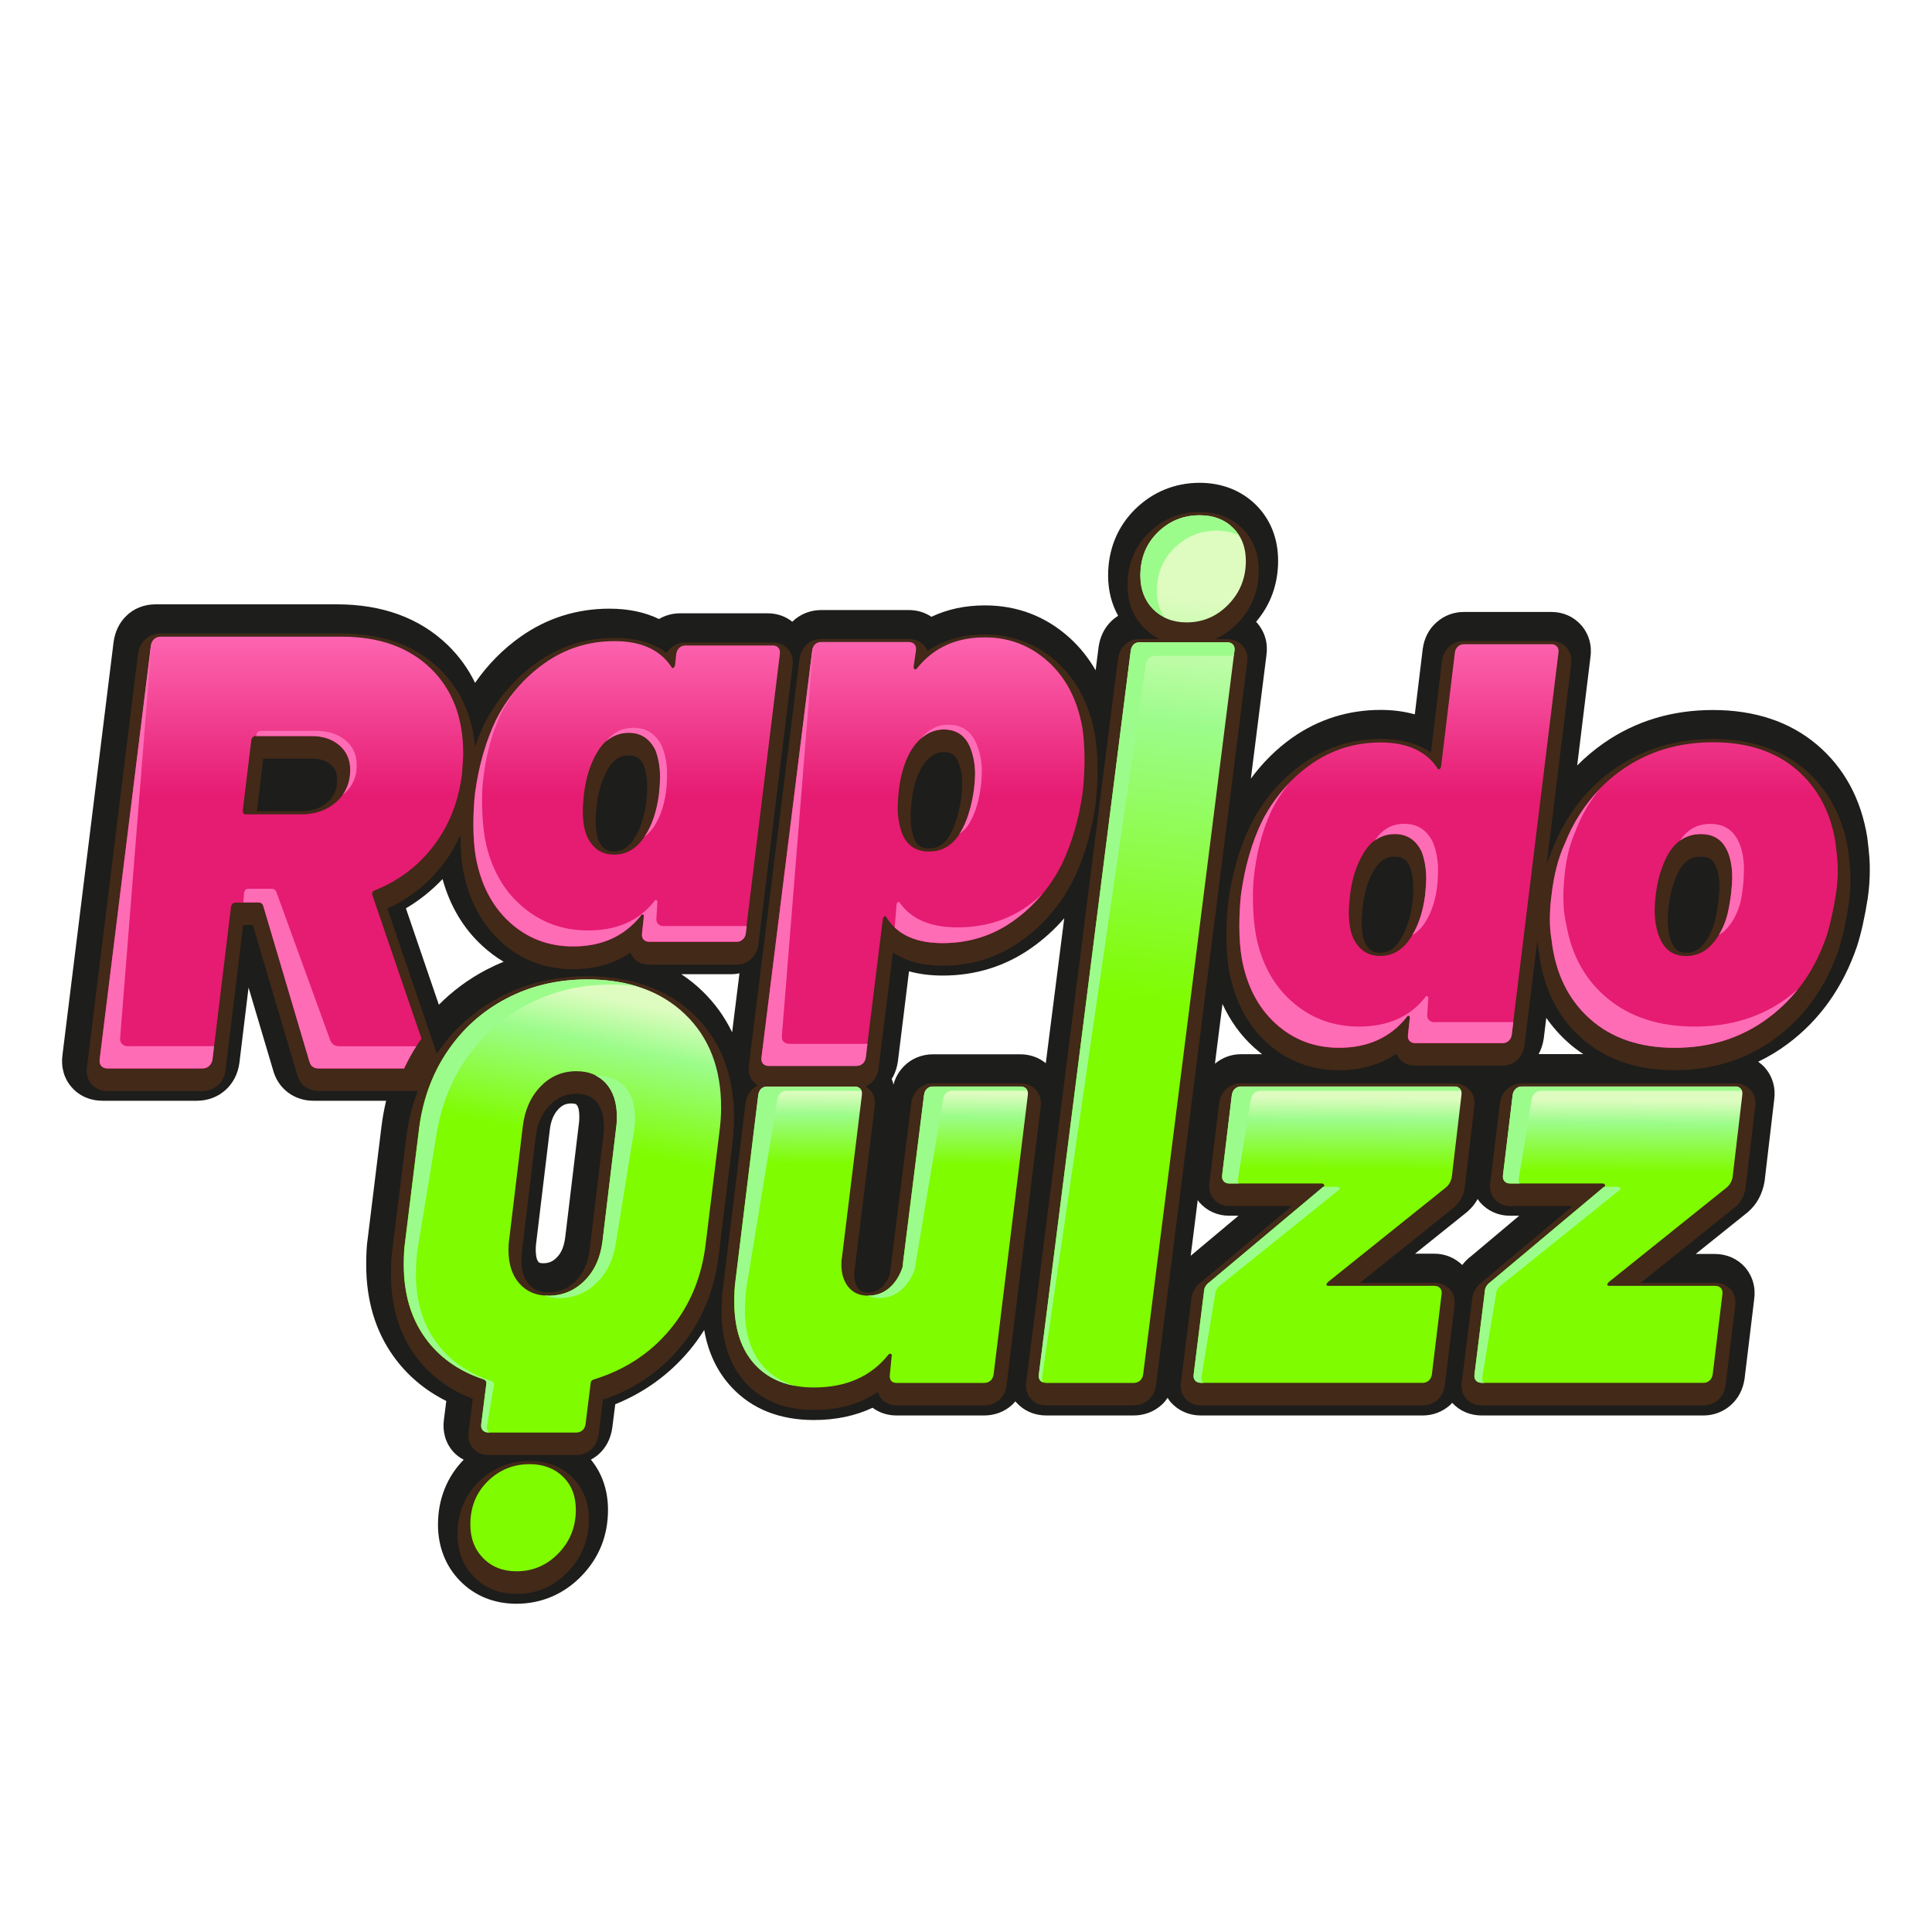 <?xml version="1.0" encoding="utf-8"?>
<!-- Generator: Adobe Illustrator 23.0.0, SVG Export Plug-In . SVG Version: 6.00 Build 0)  -->
<svg version="1.1" id="Calque_1" xmlns="http://www.w3.org/2000/svg" xmlns:xlink="http://www.w3.org/1999/xlink" x="0px" y="0px"
	 viewBox="0 0 200 200" style="enable-background:new 0 0 200 200;" xml:space="preserve">
<style type="text/css">
	.st0{fill:#1D1D1B;}
	.st1{fill:#422918;}
	.st2{fill:url(#SVGID_1_);}
	.st3{fill:url(#SVGID_2_);}
	.st4{fill:url(#SVGID_3_);}
	.st5{fill:url(#SVGID_4_);}
	.st6{fill:url(#SVGID_5_);}
	.st7{fill:url(#SVGID_6_);}
	.st8{fill:url(#SVGID_7_);}
	.st9{fill:url(#SVGID_8_);}
	.st10{fill:url(#SVGID_9_);}
	.st11{fill:url(#SVGID_10_);}
	.st12{fill:url(#SVGID_11_);}
	.st13{fill:#FF6CB6;}
	.st14{fill:#9CFC8B;}
</style>
<g>
	<path class="st0" d="M193.3,86.69c-0.64-3.98-2.39-7.21-5.21-9.6c-2.81-2.38-6.44-3.59-10.77-3.59c-4.22,0-8,1.14-11.26,3.4
		c-1.01,0.7-1.94,1.48-2.79,2.34l1.37-11.19c0.18-1.24-0.16-2.42-0.95-3.33c-0.78-0.88-1.87-1.37-3.07-1.37h-9.08
		c-1.06,0-2.04,0.37-2.84,1.08c-0.78,0.69-1.27,1.63-1.42,2.75l-0.82,6.77c-1.07-0.3-2.25-0.46-3.53-0.46
		c-3.36,0-6.44,0.97-9.16,2.88c-1.66,1.17-3.07,2.6-4.28,4.23l1.61-12.76c0.18-1.24-0.16-2.42-0.95-3.34
		c-0.04-0.04-0.08-0.09-0.12-0.13c1.51-1.78,2.28-3.91,2.28-6.33c0-2.31-0.81-4.32-2.33-5.81c-1.51-1.47-3.51-2.25-5.79-2.25
		c-2.55,0-4.86,0.94-6.68,2.73c-1.83,1.8-2.8,4.17-2.8,6.87c0,1.53,0.36,2.95,1.04,4.17c-0.28,0.17-0.53,0.37-0.76,0.6
		c-0.68,0.68-1.11,1.57-1.26,2.6l-0.31,2.44c-0.73-1.26-1.61-2.38-2.68-3.35c-2.47-2.24-5.43-3.37-8.79-3.37
		c-2.04,0-3.89,0.4-5.53,1.18c-0.68-0.46-1.49-0.7-2.37-0.7h-9.02c-1.16,0-2.22,0.43-3.01,1.21c-0.71-0.56-1.58-0.87-2.53-0.87H70.4
		c-0.78,0-1.52,0.2-2.18,0.59c-1.46-0.71-3.18-1.07-5.14-1.07c-3.36,0-6.44,0.97-9.16,2.88c-1.86,1.31-3.44,2.92-4.74,4.8
		c-0.71-1.47-1.67-2.79-2.86-3.94c-2.89-2.78-6.74-4.19-11.45-4.19H16.1c-1.19,0-2.28,0.44-3.06,1.23
		c-0.69,0.68-1.13,1.59-1.28,2.66l-5.29,42.73c-0.18,1.28,0.16,2.48,0.95,3.37c0.79,0.91,1.92,1.4,3.19,1.4h9.77
		c1.11,0,2.16-0.39,2.94-1.09c0.79-0.7,1.3-1.66,1.46-2.81l0.95-7.82l2.54,8.55c0.52,1.92,2.17,3.17,4.18,3.17h7.52
		c-0.22,0.93-0.39,1.88-0.5,2.83l-1.4,11.4c-0.11,0.69-0.16,1.57-0.16,2.76c0,3.65,0.94,6.82,2.8,9.43
		c1.41,1.98,3.25,3.54,5.49,4.66l-0.24,1.89c-0.18,1.25,0.15,2.44,0.94,3.34c0.31,0.36,0.69,0.63,1.1,0.85
		c-1.74,1.78-2.66,4.1-2.66,6.72c0,2.28,0.79,4.3,2.28,5.82c1.51,1.55,3.53,2.37,5.84,2.37c2.58,0,4.91-0.99,6.74-2.88
		c1.82-1.88,2.74-4.18,2.74-6.84c0-2.01-0.61-3.79-1.77-5.2c0.28-0.15,0.55-0.33,0.8-0.55c0.77-0.69,1.25-1.62,1.41-2.72l0.31-2.46
		c3.04-1.23,5.63-3.12,7.7-5.6c0.56-0.67,1.05-1.37,1.51-2.09c0.41,2.36,1.36,4.35,2.84,5.93c2.1,2.25,4.97,3.39,8.52,3.39
		c2.25,0,4.29-0.43,6.07-1.27c0.69,0.52,1.56,0.8,2.49,0.8h9.03c1.1,0,2.11-0.37,2.9-1.08c0.13-0.12,0.25-0.25,0.36-0.39
		c0.02,0.03,0.03,0.06,0.06,0.08c0.78,0.89,1.89,1.39,3.14,1.39h9.02c1.1,0,2.1-0.37,2.89-1.07c0.25-0.22,0.46-0.48,0.65-0.76
		c0.1,0.15,0.19,0.31,0.31,0.44c0.78,0.89,1.89,1.39,3.14,1.39h22.95c1.05,0,2.06-0.38,2.83-1.07c0.08-0.07,0.15-0.16,0.23-0.24
		c0.77,0.84,1.85,1.31,3.07,1.31h22.94c1.05,0,2.06-0.38,2.83-1.07c0.77-0.68,1.27-1.62,1.43-2.75l0.99-8.19
		c0.18-1.24-0.16-2.42-0.95-3.34c-0.78-0.88-1.89-1.37-3.13-1.37h-1.97l5.42-4.35c0.9-0.79,1.46-1.82,1.69-3.06
		c0.01-0.04,0.01-0.08,0.02-0.12l0.99-8.41c0.18-1.24-0.16-2.42-0.95-3.34c-0.21-0.24-0.45-0.44-0.7-0.62
		c1.06-0.51,2.08-1.12,3.04-1.84c3.31-2.46,5.72-5.84,7.17-10.06c0.45-1.38,0.82-3.07,1.13-5.03c0.14-0.98,0.21-1.95,0.21-2.89
		C193.58,89.27,193.49,88.22,193.3,86.69z M55.49,128.8L56.91,117c0.11-0.97,0.4-1.67,0.91-2.2c0.39-0.4,0.77-0.57,1.31-0.57
		c0.44,0,0.52,0.09,0.56,0.13c0.24,0.27,0.28,0.82,0.28,1.24c0,0.29-0.01,0.43-0.03,0.6l-1.42,11.82c-0.15,1.29-0.58,1.85-0.9,2.17
		c-0.41,0.41-0.81,0.58-1.38,0.58c-0.38,0-0.44-0.07-0.5-0.14c-0.23-0.26-0.28-0.82-0.28-1.24
		C55.46,129.12,55.47,128.98,55.49,128.8z M45.43,104.01l-3.41-9.98c1.4-0.83,2.67-1.84,3.79-3.03c0.78,2.8,2.17,5.13,4.14,6.93
		c0.69,0.63,1.42,1.18,2.19,1.63c-0.62,0.25-1.22,0.53-1.82,0.84C48.5,101.36,46.86,102.57,45.43,104.01z M75.79,106.86
		c-0.77-1.59-1.8-3.03-3.1-4.28c-0.67-0.65-1.39-1.22-2.16-1.73h5.19c0.28,0,0.56-0.03,0.83-0.09L75.79,106.86z M108.26,110.06
		c-0.73-0.59-1.64-0.92-2.64-0.92H96.6c-1.16,0-2.23,0.43-3.01,1.22c-0.52,0.52-0.9,1.17-1.1,1.91c-0.04-0.2-0.1-0.39-0.18-0.58
		c0.33-0.53,0.54-1.14,0.64-1.81l1.15-9.33c1.06,0.29,2.22,0.44,3.49,0.44c3.41,0,6.51-0.97,9.21-2.88c1.25-0.88,2.37-1.9,3.37-3.05
		L108.26,110.06z M123.26,130l0.73-5.77c0.06,0.07,0.1,0.16,0.16,0.23c0.78,0.89,1.87,1.39,3.08,1.39h0.98L123.26,130z
		 M128.47,109.13c-1,0-1.92,0.34-2.7,0.98l0.78-6.18c0.8,1.73,1.87,3.24,3.24,4.48c0.28,0.25,0.57,0.49,0.86,0.72H128.47z
		 M152.3,130.03c-0.36,0.26-0.66,0.58-0.93,0.92c-0.76-0.74-1.77-1.17-2.91-1.17h-1.97l5.42-4.35c0.43-0.38,0.79-0.82,1.06-1.31
		c0.08,0.11,0.15,0.24,0.24,0.34c0.78,0.89,1.87,1.39,3.08,1.39h0.98L152.3,130.03z M159.27,109.13c0.27-0.48,0.45-1.02,0.54-1.63
		l0.26-2.13c0.65,0.93,1.41,1.79,2.27,2.56c0.49,0.44,1.02,0.83,1.56,1.19H159.27z"/>
	<path class="st0" d="M107.69,142.92c-0.14-0.16-0.19-0.37-0.15-0.65l9.51-74.89c0.04-0.27,0.14-0.49,0.29-0.65
		c0.16-0.16,0.37-0.24,0.65-0.24h9.03c0.27,0,0.48,0.08,0.62,0.24c0.14,0.16,0.19,0.37,0.15,0.65l-9.45,74.89
		c-0.04,0.28-0.15,0.49-0.32,0.65c-0.18,0.16-0.4,0.24-0.68,0.24h-9.03C108.04,143.15,107.83,143.08,107.69,142.92z M119.38,63.07
		c-0.88-0.9-1.33-2.06-1.33-3.48c0-1.81,0.6-3.3,1.8-4.48c1.2-1.18,2.64-1.77,4.34-1.77c1.42,0,2.57,0.43,3.45,1.3
		c0.88,0.87,1.33,2.01,1.33,3.42c0,1.77-0.6,3.27-1.8,4.51c-1.2,1.24-2.65,1.86-4.34,1.86C121.42,64.43,120.27,63.97,119.38,63.07z"
		/>
	<g>
		<path class="st0" d="M32.04,109.91l-4.79-16.16c-0.09-0.21-0.23-0.32-0.45-0.32h-2.43c-0.21,0-0.36,0.13-0.45,0.38l-1.92,15.84
			c-0.04,0.3-0.16,0.53-0.35,0.7c-0.19,0.17-0.44,0.26-0.73,0.26h-9.77c-0.3,0-0.52-0.08-0.67-0.26c-0.15-0.17-0.2-0.4-0.16-0.7
			l5.3-42.79c0.04-0.3,0.15-0.53,0.32-0.7c0.17-0.17,0.4-0.26,0.7-0.26h18.78c3.83,0,6.88,1.09,9.13,3.26
			c2.26,2.17,3.39,5.11,3.39,8.81c0,0.43-0.04,1.15-0.13,2.17c-0.34,2.81-1.31,5.27-2.91,7.38c-1.6,2.11-3.63,3.65-6.1,4.63
			c-0.13,0.04-0.21,0.12-0.26,0.22c-0.04,0.11-0.04,0.2,0,0.29l5.75,16.8c0.04,0.09,0.06,0.21,0.06,0.38c0,0.21-0.09,0.39-0.26,0.54
			c-0.17,0.15-0.41,0.22-0.7,0.22H32.99C32.48,110.62,32.16,110.38,32.04,109.91z M26.03,76.57l-0.89,7.35
			c0,0.26,0.11,0.38,0.32,0.38h5.75c1.45,0,2.65-0.42,3.61-1.28c0.96-0.85,1.44-1.96,1.44-3.32c0-1.06-0.37-1.92-1.12-2.55
			c-0.75-0.64-1.71-0.96-2.91-0.96h-5.75C26.27,76.19,26.12,76.32,26.03,76.57z"/>
		<path class="st0" d="M70.32,67.06c0.18-0.16,0.38-0.24,0.62-0.24h9.08c0.24,0,0.42,0.08,0.56,0.24c0.14,0.16,0.19,0.37,0.15,0.65
			l-3.54,28.9c-0.04,0.28-0.15,0.49-0.32,0.65c-0.18,0.16-0.38,0.24-0.62,0.24h-9.03c-0.28,0-0.48-0.08-0.62-0.24
			c-0.14-0.16-0.19-0.37-0.15-0.65l0.18-1.65c0.04-0.16,0.01-0.26-0.09-0.29c-0.1-0.04-0.19,0.02-0.26,0.18
			c-1.69,2.08-4.01,3.13-6.96,3.13c-2.56,0-4.75-0.83-6.58-2.51c-1.83-1.67-3-3.94-3.51-6.81c-0.16-0.98-0.24-2.08-0.24-3.3
			c0-1.14,0.06-2.24,0.18-3.3c0.39-2.83,1.12-5.35,2.18-7.55c1.22-2.4,2.9-4.36,5.04-5.87c2.14-1.51,4.55-2.27,7.23-2.27
			c2.71,0,4.66,0.87,5.84,2.6c0.08,0.16,0.16,0.22,0.24,0.18c0.08-0.04,0.14-0.14,0.18-0.29L70,67.71
			C70.04,67.44,70.15,67.22,70.32,67.06z M68.23,82.22c0.08-0.79,0.12-1.36,0.12-1.71c0-1.06-0.16-2.01-0.47-2.83
			c-0.59-1.22-1.51-1.83-2.77-1.83c-1.38,0-2.46,0.65-3.24,1.95c-0.75,1.22-1.22,2.69-1.42,4.42c-0.08,0.79-0.12,1.34-0.12,1.65
			c0,1.1,0.14,1.99,0.41,2.65c0.59,1.3,1.53,1.95,2.83,1.95c1.34,0,2.42-0.67,3.24-2.01C67.52,85.37,67.99,83.95,68.23,82.22z"/>
		<path class="st0" d="M112.27,78.64c0,1.06-0.06,2.16-0.18,3.3c-0.39,2.83-1.12,5.35-2.18,7.55c-1.22,2.4-2.9,4.36-5.04,5.87
			c-2.14,1.51-4.57,2.27-7.28,2.27c-2.75,0-4.68-0.86-5.78-2.6c-0.08-0.16-0.16-0.22-0.24-0.18c-0.08,0.04-0.14,0.14-0.18,0.29
			l-1.77,14.3c-0.04,0.27-0.15,0.49-0.32,0.65c-0.18,0.16-0.4,0.24-0.68,0.24H79.6c-0.28,0-0.48-0.08-0.62-0.24
			c-0.14-0.16-0.19-0.37-0.15-0.65l5.25-42.09c0.04-0.27,0.14-0.49,0.29-0.65c0.16-0.16,0.37-0.24,0.65-0.24h9.03
			c0.27,0,0.48,0.08,0.62,0.24c0.14,0.16,0.19,0.37,0.15,0.65l-0.24,1.65c0,0.16,0.04,0.26,0.12,0.29c0.08,0.04,0.18-0.02,0.29-0.18
			c1.69-2.08,4.01-3.13,6.96-3.13c2.52,0,4.7,0.84,6.55,2.51c1.85,1.67,3.03,3.94,3.54,6.81C112.19,76.28,112.27,77.38,112.27,78.64
			z M100.83,81.77c0.08-0.71,0.12-1.24,0.12-1.59c0-0.98-0.16-1.89-0.47-2.71c-0.51-1.3-1.44-1.95-2.77-1.95
			c-1.3,0-2.4,0.67-3.3,2.01c-0.71,1.14-1.16,2.56-1.36,4.25c-0.08,0.79-0.12,1.36-0.12,1.71c0,1.06,0.16,2.01,0.47,2.83
			c0.51,1.22,1.44,1.83,2.77,1.83c1.38,0,2.46-0.65,3.24-1.95C100.08,85.09,100.55,83.62,100.83,81.77z"/>
		<path class="st0" d="M150.92,66.93c0.18-0.16,0.38-0.24,0.62-0.24h9.08c0.24,0,0.42,0.08,0.56,0.24c0.14,0.16,0.19,0.37,0.15,0.65
			l-4.84,39.52c-0.04,0.28-0.15,0.49-0.32,0.65c-0.18,0.16-0.38,0.24-0.62,0.24h-9.03c-0.28,0-0.48-0.08-0.62-0.24
			c-0.14-0.16-0.19-0.37-0.15-0.65l0.18-1.65c0.04-0.16,0.01-0.26-0.09-0.29c-0.1-0.04-0.19,0.02-0.26,0.18
			c-1.69,2.08-4.01,3.13-6.96,3.13c-2.56,0-4.75-0.83-6.58-2.51c-1.83-1.67-3-3.94-3.51-6.81c-0.16-0.98-0.24-2.08-0.24-3.3
			c0-1.14,0.06-2.24,0.18-3.3c0.39-2.83,1.12-5.35,2.18-7.55c1.22-2.4,2.9-4.36,5.04-5.87c2.14-1.51,4.55-2.27,7.23-2.27
			c2.71,0,4.66,0.87,5.84,2.6c0.08,0.16,0.16,0.22,0.24,0.18c0.08-0.04,0.14-0.14,0.18-0.29l1.42-11.74
			C150.63,67.3,150.74,67.09,150.92,66.93z M147.53,92.71c0.08-0.79,0.12-1.36,0.12-1.71c0-1.06-0.16-2.01-0.47-2.83
			c-0.59-1.22-1.51-1.83-2.77-1.83c-1.38,0-2.46,0.65-3.24,1.95c-0.75,1.22-1.22,2.69-1.42,4.42c-0.08,0.79-0.12,1.34-0.12,1.65
			c0,1.1,0.14,1.99,0.41,2.65c0.59,1.3,1.53,1.95,2.83,1.95c1.34,0,2.42-0.67,3.24-2.01C146.82,95.85,147.29,94.44,147.53,92.71z"/>
		<path class="st0" d="M164.58,105.45c-2.24-2.01-3.56-4.72-3.95-8.14c-0.12-0.71-0.18-1.42-0.18-2.12c0-0.86,0.06-1.73,0.18-2.6
			c0.24-2.04,0.69-3.8,1.36-5.25c1.3-3.26,3.29-5.83,5.99-7.7c2.69-1.87,5.81-2.8,9.35-2.8c3.54,0,6.41,0.93,8.61,2.8
			c2.2,1.87,3.56,4.39,4.07,7.58c0.16,1.26,0.24,2.2,0.24,2.83c0,0.79-0.06,1.59-0.18,2.42c-0.28,1.77-0.61,3.26-1,4.48
			c-1.22,3.54-3.21,6.34-5.99,8.41s-6.01,3.1-9.7,3.1C169.75,108.46,166.82,107.45,164.58,105.45z M177.05,97.93
			c0.69-0.69,1.23-1.6,1.62-2.74c0.2-0.59,0.37-1.47,0.53-2.65c0.08-0.79,0.12-1.34,0.12-1.65c0-1.42-0.26-2.53-0.8-3.33
			c-0.53-0.81-1.35-1.21-2.45-1.21c-1.89,0-3.22,1.16-4.01,3.48c-0.28,0.67-0.49,1.57-0.65,2.71c-0.08,0.71-0.12,1.24-0.12,1.59
			c0,1.46,0.27,2.63,0.8,3.51c0.53,0.88,1.35,1.33,2.45,1.33C175.53,98.96,176.36,98.62,177.05,97.93z"/>
	</g>
	<path class="st0" d="M95.95,112.72c0.16-0.16,0.37-0.24,0.65-0.24h9.03c0.27,0,0.48,0.08,0.62,0.24c0.14,0.16,0.19,0.37,0.15,0.65
		l-3.54,28.9c-0.04,0.28-0.15,0.49-0.32,0.65c-0.18,0.16-0.4,0.24-0.68,0.24h-9.03c-0.28,0-0.47-0.08-0.59-0.24
		c-0.12-0.16-0.16-0.37-0.12-0.65l0.18-1.83c0.04-0.16,0.01-0.26-0.09-0.29c-0.1-0.04-0.19,0-0.27,0.12
		c-1.81,2.24-4.37,3.36-7.67,3.36c-2.6,0-4.62-0.78-6.08-2.33c-1.46-1.55-2.18-3.73-2.18-6.52c0-0.94,0.04-1.67,0.12-2.18
		l2.36-19.23c0.04-0.27,0.14-0.49,0.29-0.65c0.16-0.16,0.37-0.24,0.65-0.24h9.02c0.28,0,0.48,0.08,0.62,0.24
		c0.14,0.16,0.19,0.37,0.15,0.65l-2.06,16.81c-0.04,0.16-0.06,0.39-0.06,0.71c0,0.98,0.25,1.77,0.74,2.36
		c0.49,0.59,1.17,0.88,2.03,0.88c0.83,0,1.54-0.26,2.15-0.77c0.61-0.51,1.07-1.22,1.39-2.12c0.04-0.12,0.06-0.27,0.06-0.47
		l2.18-17.4C95.69,113.09,95.79,112.87,95.95,112.72z"/>
	<path class="st0" d="M123.72,142.92c-0.14-0.16-0.19-0.37-0.15-0.65l1.06-8.49c0-0.43,0.2-0.79,0.59-1.06l11.68-9.79
		c0.16-0.08,0.22-0.17,0.18-0.27c-0.04-0.1-0.14-0.15-0.29-0.15h-9.56c-0.24,0-0.42-0.08-0.56-0.24c-0.14-0.16-0.19-0.37-0.15-0.65
		l1-8.26c0.04-0.27,0.15-0.49,0.32-0.65c0.18-0.16,0.38-0.24,0.62-0.24h22.12c0.24,0,0.42,0.08,0.56,0.24
		c0.14,0.16,0.19,0.37,0.15,0.65l-1,8.49c-0.08,0.43-0.28,0.79-0.59,1.06l-12.21,9.79c-0.12,0.12-0.18,0.22-0.18,0.29
		c0,0.08,0.08,0.12,0.24,0.12h10.91c0.28,0,0.48,0.08,0.62,0.24c0.14,0.16,0.19,0.37,0.15,0.65l-1,8.26
		c-0.04,0.28-0.15,0.49-0.32,0.65c-0.18,0.16-0.38,0.24-0.62,0.24h-22.95C124.06,143.15,123.86,143.08,123.72,142.92z"/>
	<path class="st0" d="M152.79,142.92c-0.14-0.16-0.19-0.37-0.15-0.65l1.06-8.49c0-0.43,0.2-0.79,0.59-1.06l11.68-9.79
		c0.16-0.08,0.22-0.17,0.18-0.27c-0.04-0.1-0.14-0.15-0.29-0.15h-9.56c-0.24,0-0.42-0.08-0.56-0.24c-0.14-0.16-0.19-0.37-0.15-0.65
		l1-8.26c0.04-0.27,0.15-0.49,0.32-0.65c0.18-0.16,0.38-0.24,0.62-0.24h22.12c0.24,0,0.42,0.08,0.56,0.24
		c0.14,0.16,0.19,0.37,0.15,0.65l-1,8.49c-0.08,0.43-0.28,0.79-0.59,1.06l-12.21,9.79c-0.12,0.12-0.18,0.22-0.18,0.29
		c0,0.08,0.08,0.12,0.24,0.12h10.91c0.28,0,0.48,0.08,0.62,0.24c0.14,0.16,0.19,0.37,0.15,0.65l-1,8.26
		c-0.04,0.28-0.15,0.49-0.32,0.65c-0.18,0.16-0.38,0.24-0.62,0.24h-22.95C153.13,143.15,152.93,143.08,152.79,142.92z"/>
	<g>
		<path class="st1" d="M70.91,105.99c-2.5-2.4-5.87-3.6-10.12-3.6c-3.07,0-5.86,0.66-8.38,1.98c-2.52,1.32-4.57,3.17-6.16,5.55
			c-1.59,2.38-2.57,5.14-2.92,8.29l-1.42,11.5c-0.08,0.51-0.12,1.26-0.12,2.24c0,2.95,0.73,5.45,2.18,7.49
			c1.45,2.05,3.5,3.5,6.14,4.37c0.2,0.12,0.27,0.26,0.24,0.41l-0.53,4.19c-0.04,0.27,0.01,0.49,0.15,0.65
			c0.14,0.16,0.34,0.24,0.62,0.24h9.03c0.27,0,0.5-0.08,0.68-0.24c0.18-0.16,0.28-0.37,0.32-0.65l0.53-4.25
			c0-0.16,0.1-0.27,0.29-0.35c3.22-0.98,5.87-2.71,7.93-5.19c2.06-2.48,3.29-5.45,3.69-8.91l1.41-11.5c0.12-0.9,0.18-1.75,0.18-2.54
			C74.66,111.62,73.41,108.39,70.91,105.99z M63.8,117.61l-1.42,11.8c-0.2,1.73-0.82,3.12-1.86,4.16c-1.04,1.04-2.29,1.56-3.75,1.56
			c-1.26,0-2.26-0.42-3.01-1.27c-0.75-0.85-1.12-2-1.12-3.45c0-0.43,0.02-0.77,0.06-1l1.42-11.8c0.2-1.69,0.81-3.07,1.83-4.13
			c1.02-1.06,2.26-1.59,3.72-1.59c1.3,0,2.32,0.42,3.07,1.27c0.75,0.85,1.12,2,1.12,3.45C63.86,117.04,63.84,117.38,63.8,117.61z"/>
		<g>
			<path class="st1" d="M128.64,66.85c-0.28-0.31-0.78-0.69-1.62-0.69h-1.22c0.85-0.38,1.63-0.93,2.33-1.66
				c1.44-1.49,2.18-3.32,2.18-5.44c0-1.78-0.58-3.25-1.73-4.38c-1.14-1.12-2.62-1.68-4.39-1.68c-2.05,0-3.82,0.72-5.27,2.15
				c-1.46,1.43-2.2,3.26-2.2,5.44c0,1.77,0.57,3.26,1.71,4.41c0.47,0.48,1,0.87,1.58,1.15h-2.01c-0.8,0-1.31,0.34-1.59,0.62
				c-0.37,0.36-0.6,0.85-0.68,1.43l-9.5,74.87c-0.12,0.85,0.19,1.4,0.46,1.71c0.28,0.32,0.78,0.7,1.63,0.7h9.02
				c0.6,0,1.15-0.2,1.56-0.57c0.41-0.36,0.68-0.87,0.77-1.48l9.44-74.87C129.23,67.72,128.92,67.17,128.64,66.85z"/>
			<path class="st1" d="M191.32,88.01c-0.56-3.49-2.08-6.32-4.53-8.39c-2.44-2.07-5.63-3.12-9.48-3.12c-3.8,0-7.2,1.02-10.11,3.04
				c-2.9,2.01-5.08,4.81-6.44,8.24c-0.25,0.53-0.45,1.12-0.65,1.72l2.54-20.74c0.12-0.84-0.19-1.4-0.47-1.72
				c-0.39-0.44-0.95-0.69-1.56-0.69h-9.08c-0.56,0-1.08,0.2-1.51,0.57c-0.42,0.37-0.68,0.88-0.76,1.49l-1.14,9.49
				c-1.35-0.94-3.09-1.41-5.2-1.41c-2.94,0-5.63,0.85-8,2.52c-2.31,1.63-4.15,3.77-5.48,6.38c-1.12,2.32-1.89,4.99-2.31,7.98
				c-0.12,1.1-0.19,2.27-0.19,3.45c0,1.29,0.09,2.47,0.26,3.54c0.56,3.15,1.88,5.7,3.92,7.57c2.07,1.9,4.59,2.86,7.48,2.86
				c2.3,0,4.29-0.57,5.94-1.71c0.09,0.23,0.22,0.4,0.33,0.54c0.28,0.32,0.78,0.7,1.63,0.7h9.02c0.56,0,1.09-0.2,1.51-0.57
				c0.41-0.36,0.68-0.87,0.77-1.49l1.34-10.91c0.03,0.38,0.08,0.75,0.14,1.11c0.43,3.74,1.91,6.76,4.39,8.98
				c2.48,2.22,5.74,3.35,9.68,3.35c3.97,0,7.51-1.13,10.5-3.36c2.98-2.22,5.15-5.26,6.46-9.07c0.41-1.28,0.77-2.85,1.05-4.7
				c0.13-0.88,0.19-1.76,0.19-2.61C191.57,90.37,191.49,89.39,191.32,88.01z M146.2,93.53c-0.21,1.53-0.62,2.78-1.23,3.73
				c-0.76,1.23-1.56,1.37-2.11,1.37c-0.56,0-1.15-0.14-1.59-1.12c-0.21-0.5-0.31-1.23-0.31-2.15c0-0.19,0.02-0.6,0.11-1.5
				c0.17-1.53,0.59-2.83,1.23-3.88c0.55-0.9,1.19-1.3,2.1-1.3c0.74,0,1.2,0.31,1.52,0.97c0.26,0.67,0.38,1.46,0.38,2.35
				C146.31,92.21,146.29,92.65,146.2,93.53z M177.88,93.36c-0.18,1.36-0.36,2.06-0.47,2.4c-0.32,0.94-0.76,1.69-1.3,2.23
				c-0.44,0.44-0.93,0.64-1.56,0.64c-0.63,0-1.01-0.2-1.3-0.68c-0.4-0.67-0.6-1.62-0.6-2.82c0-0.22,0.02-0.64,0.1-1.41
				c0.14-1.02,0.33-1.82,0.59-2.47c0.77-2.28,1.87-2.57,2.74-2.57c0.82,0,1.13,0.31,1.33,0.61c0.38,0.58,0.58,1.45,0.58,2.6
				C177.99,92.07,177.97,92.48,177.88,93.36z"/>
			<path class="st1" d="M107.25,112.83c-0.28-0.31-0.78-0.69-1.62-0.69H96.6c-0.8,0-1.31,0.34-1.59,0.63
				c-0.36,0.36-0.6,0.85-0.68,1.43l-2.18,17.4c-0.01,0.06,0,0.14,0,0.2c-0.23,0.67-0.56,1.19-0.98,1.54
				c-0.37,0.31-0.78,0.46-1.29,0.46c-0.59,0-0.85-0.22-1.01-0.4c-0.29-0.34-0.43-0.84-0.43-1.5c0-0.28,0.02-0.39,0.02-0.39
				c0.01-0.05,0.02-0.11,0.03-0.16l2.06-16.79c0.12-0.84-0.18-1.4-0.47-1.72c-0.11-0.12-0.27-0.25-0.45-0.37
				c0.2-0.09,0.39-0.21,0.56-0.36c0.41-0.37,0.67-0.87,0.76-1.48l1.49-12.03c1.32,0.91,3.04,1.37,5.15,1.37
				c2.99,0,5.69-0.85,8.06-2.52c2.31-1.63,4.15-3.77,5.48-6.38c1.12-2.32,1.89-4.99,2.31-7.99c0.12-1.18,0.18-2.33,0.18-3.44
				c0-1.32-0.09-2.51-0.26-3.54c-0.56-3.16-1.89-5.7-3.96-7.57c-2.09-1.89-4.6-2.85-7.44-2.85c-2.3,0-4.28,0.57-5.94,1.71
				c-0.09-0.23-0.22-0.41-0.34-0.55c-0.28-0.31-0.78-0.69-1.62-0.69h-9.02c-0.8,0-1.31,0.34-1.6,0.63
				c-0.36,0.36-0.59,0.85-0.68,1.43l-5.24,42.06c-0.12,0.84,0.18,1.4,0.47,1.72c0.11,0.12,0.26,0.25,0.45,0.37
				c-0.25,0.12-0.44,0.27-0.58,0.41c-0.36,0.36-0.6,0.85-0.68,1.43l-2.35,19.19c-0.09,0.58-0.13,1.36-0.13,2.39
				c0,3.13,0.86,5.63,2.54,7.43c1.71,1.83,4.08,2.75,7.05,2.75c2.58,0,4.78-0.63,6.58-1.87c0.08,0.27,0.2,0.47,0.31,0.63
				c0.22,0.29,0.72,0.77,1.66,0.77h9.03c0.6,0,1.15-0.2,1.57-0.57c0.41-0.37,0.68-0.87,0.76-1.49l3.54-28.88
				C107.84,113.72,107.53,113.16,107.25,112.83z M94.37,82.93c0.17-1.48,0.56-2.73,1.14-3.65c0.86-1.27,1.66-1.42,2.2-1.42
				c0.79,0,1.22,0.31,1.52,1.09c0.26,0.67,0.38,1.42,0.38,2.24c0,0.3-0.04,0.78-0.1,1.4c-0.25,1.66-0.66,2.98-1.24,3.93
				c-0.55,0.9-1.19,1.3-2.1,1.3c-0.8,0-1.24-0.28-1.52-0.97c-0.26-0.67-0.38-1.46-0.38-2.35C94.26,84.27,94.28,83.82,94.37,82.93z"
				/>
			<path class="st1" d="M151.62,123.02l1-8.46c0.12-0.84-0.18-1.4-0.47-1.72c-0.39-0.44-0.95-0.69-1.56-0.69h-22.12
				c-0.56,0-1.08,0.2-1.51,0.57c-0.41,0.37-0.68,0.87-0.76,1.49l-1,8.23c-0.12,0.85,0.19,1.4,0.46,1.71c0.39,0.45,0.95,0.7,1.57,0.7
				h6.49l-9.26,7.77c-0.72,0.5-1.13,1.23-1.16,2.06l-1.05,8.4c-0.12,0.85,0.19,1.4,0.46,1.71c0.28,0.32,0.78,0.7,1.63,0.7h22.95
				c0.56,0,1.09-0.2,1.51-0.57c0.41-0.36,0.68-0.87,0.77-1.49l1-8.23c0.12-0.84-0.18-1.4-0.47-1.72c-0.28-0.31-0.78-0.69-1.62-0.69
				h-7.68l9.8-7.86C151.12,124.46,151.48,123.83,151.62,123.02z"/>
			<path class="st1" d="M179.66,112.15h-22.12c-0.56,0-1.08,0.2-1.51,0.57c-0.41,0.37-0.68,0.87-0.76,1.49l-1,8.23
				c-0.12,0.85,0.19,1.4,0.46,1.71c0.39,0.45,0.95,0.7,1.57,0.7h6.49l-9.26,7.77c-0.72,0.5-1.13,1.23-1.16,2.06l-1.05,8.4
				c-0.12,0.85,0.19,1.4,0.46,1.71c0.28,0.32,0.78,0.7,1.63,0.7h22.94c0.56,0,1.09-0.2,1.51-0.57c0.41-0.36,0.68-0.87,0.77-1.49
				l1-8.23c0.12-0.84-0.18-1.4-0.47-1.72c-0.28-0.31-0.78-0.69-1.62-0.69h-7.68l9.8-7.86c0.54-0.47,0.89-1.1,1.04-1.91l1-8.46
				c0.12-0.84-0.18-1.4-0.47-1.72C180.83,112.39,180.28,112.15,179.66,112.15z"/>
			<path class="st1" d="M75.99,115.67c0-4.41-1.4-7.99-4.16-10.64c-2.74-2.63-6.46-3.97-11.04-3.97c-3.27,0-6.3,0.72-9,2.13
				c-2.66,1.4-4.87,3.37-6.57,5.87L40.1,94.06c2.34-1.07,4.31-2.66,5.87-4.72c0.68-0.89,1.22-1.87,1.69-2.88
				c0,1.25,0.09,2.4,0.25,3.44c0.56,3.15,1.88,5.7,3.92,7.57c2.07,1.9,4.59,2.86,7.48,2.86c2.3,0,4.29-0.57,5.94-1.71
				c0.08,0.2,0.19,0.38,0.33,0.54c0.28,0.32,0.78,0.7,1.63,0.7h9.03c0.57,0,1.09-0.2,1.5-0.57c0.41-0.37,0.68-0.87,0.77-1.49
				l3.54-28.88c0.12-0.84-0.19-1.4-0.47-1.72c-0.39-0.44-0.95-0.69-1.56-0.69h-9.08c-0.56,0-1.08,0.2-1.51,0.57
				c-0.16,0.15-0.3,0.31-0.42,0.5c-1.38-1.03-3.18-1.55-5.39-1.55c-2.94,0-5.63,0.85-8,2.52c-2.31,1.63-4.15,3.77-5.48,6.38
				c-0.36,0.75-0.67,1.55-0.96,2.37c-0.31-3.29-1.55-6.01-3.71-8.09c-2.5-2.41-5.89-3.63-10.06-3.63H16.64
				c-0.83,0-1.36,0.35-1.65,0.64c-0.38,0.37-0.62,0.88-0.71,1.49L9,110.47c-0.13,0.88,0.19,1.45,0.48,1.77
				c0.28,0.33,0.81,0.71,1.68,0.71h9.77c0.63,0,1.19-0.21,1.62-0.59c0.43-0.38,0.7-0.9,0.8-1.55l1.82-15.05h1l4.59,15.49
				c0.29,1.06,1.13,1.69,2.25,1.69h10.23c-0.6,1.59-1.02,3.28-1.22,5.08L40.6,129.5c-0.09,0.58-0.13,1.38-0.13,2.45
				c0,3.22,0.82,6,2.43,8.27c1.47,2.07,3.5,3.61,6.04,4.59l-0.43,3.41c-0.1,0.66,0.07,1.27,0.46,1.72c0.28,0.32,0.78,0.69,1.63,0.69
				h9.03c0.6,0,1.14-0.2,1.57-0.58c0.41-0.37,0.67-0.87,0.76-1.48l0.46-3.67c3.21-1.08,5.9-2.91,8-5.43c2.22-2.67,3.57-5.9,3.99-9.6
				l1.41-11.49C75.93,117.42,75.99,116.51,75.99,115.67z M61.77,83.38c0.17-1.53,0.59-2.83,1.23-3.88c0.55-0.9,1.19-1.3,2.1-1.3
				c0.74,0,1.2,0.31,1.52,0.97c0.26,0.67,0.38,1.46,0.38,2.35c0,0.21-0.02,0.66-0.1,1.53c-0.21,1.53-0.62,2.77-1.23,3.72
				c-0.76,1.23-1.57,1.37-2.11,1.37c-0.56,0-1.15-0.14-1.59-1.12c-0.21-0.5-0.31-1.22-0.31-2.15
				C61.66,84.72,61.68,84.31,61.77,83.38z M33.92,83.03c-0.71,0.63-1.6,0.94-2.72,0.94h-4.6l0.66-5.44h4.96
				c0.87,0,1.54,0.21,2.03,0.63c0.44,0.38,0.65,0.87,0.65,1.54C34.91,81.69,34.6,82.43,33.92,83.03z M62.47,117.45l-1.42,11.81
				c-0.16,1.44-0.65,2.54-1.47,3.36c-0.79,0.79-1.7,1.17-2.8,1.17c-0.88,0-1.51-0.26-2.01-0.82c-0.53-0.6-0.79-1.44-0.79-2.56
				c0-0.47,0.03-0.69,0.05-0.84l1.42-11.8c0.16-1.41,0.64-2.5,1.46-3.36c0.77-0.8,1.67-1.18,2.75-1.18c0.92,0,1.57,0.26,2.07,0.82
				c0.53,0.6,0.78,1.44,0.78,2.57C62.52,117.08,62.5,117.3,62.47,117.45z"/>
			<path class="st1" d="M54.83,151.24c-2.05,0-3.82,0.72-5.27,2.15c-1.46,1.44-2.2,3.26-2.2,5.44c0,1.77,0.57,3.26,1.71,4.41
				c1.14,1.17,2.62,1.76,4.41,1.76c2.06,0,3.84-0.76,5.3-2.27c1.44-1.49,2.18-3.32,2.18-5.44c0-1.78-0.58-3.25-1.73-4.38
				C58.08,151.8,56.6,151.24,54.83,151.24z"/>
		</g>
		<path class="st1" d="M54.83,152.58c-1.69,0-3.14,0.59-4.34,1.77c-1.2,1.18-1.8,2.67-1.8,4.48c0,1.42,0.44,2.58,1.33,3.48
			c0.88,0.9,2.04,1.36,3.45,1.36c1.69,0,3.14-0.62,4.34-1.86c1.2-1.24,1.8-2.74,1.8-4.51c0-1.42-0.44-2.56-1.33-3.42
			C57.4,153.01,56.25,152.58,54.83,152.58z"/>
	</g>
	<linearGradient id="SVGID_1_" gradientUnits="userSpaceOnUse" x1="124.47" y1="52.409" x2="112.026" y2="148.174">
		<stop  offset="0.098" style="stop-color:#DEFCC0"/>
		<stop  offset="0.234" style="stop-color:#9CFC8B"/>
		<stop  offset="0.534" style="stop-color:#7FFC00"/>
	</linearGradient>
	<path class="st2" d="M107.69,142.92c-0.14-0.16-0.19-0.37-0.15-0.65l9.51-74.89c0.04-0.27,0.14-0.49,0.29-0.65
		c0.16-0.16,0.37-0.24,0.65-0.24h9.03c0.27,0,0.48,0.08,0.62,0.24c0.14,0.16,0.19,0.37,0.15,0.65l-9.45,74.89
		c-0.04,0.28-0.15,0.49-0.32,0.65c-0.18,0.16-0.4,0.24-0.68,0.24h-9.03C108.04,143.15,107.83,143.08,107.69,142.92z M119.38,63.07
		c-0.88-0.9-1.33-2.06-1.33-3.48c0-1.81,0.6-3.3,1.8-4.48c1.2-1.18,2.64-1.77,4.34-1.77c1.42,0,2.57,0.43,3.45,1.3
		c0.88,0.87,1.33,2.01,1.33,3.42c0,1.77-0.6,3.27-1.8,4.51c-1.2,1.24-2.65,1.86-4.34,1.86C121.42,64.43,120.27,63.97,119.38,63.07z"
		/>
	<g>
		<linearGradient id="SVGID_2_" gradientUnits="userSpaceOnUse" x1="29.122" y1="64.308" x2="29.122" y2="102.541">
			<stop  offset="0" style="stop-color:#9CFC8B"/>
			<stop  offset="0" style="stop-color:#FF6CB6"/>
			<stop  offset="0.475" style="stop-color:#E61B72"/>
		</linearGradient>
		<path class="st3" d="M43.63,107.52l-5.08-14.85c-0.04-0.08-0.04-0.18,0-0.29c0.04-0.11,0.13-0.18,0.26-0.22
			c2.47-0.98,4.5-2.52,6.1-4.63c1.6-2.11,2.56-4.57,2.91-7.38c0.08-1.02,0.13-1.75,0.13-2.17c0-3.7-1.13-6.64-3.39-8.81
			c-2.26-2.17-5.3-3.26-9.13-3.26H16.64c-0.3,0-0.53,0.09-0.7,0.26c-0.17,0.17-0.28,0.4-0.32,0.7l-5.3,42.79
			c-0.04,0.3,0.01,0.53,0.16,0.7c0.15,0.17,0.37,0.26,0.67,0.26h9.77c0.3,0,0.54-0.08,0.73-0.26c0.19-0.17,0.31-0.4,0.35-0.7
			l1.92-15.84c0.08-0.26,0.23-0.38,0.45-0.38h2.43c0.21,0,0.36,0.11,0.45,0.32l4.79,16.16c0.13,0.47,0.45,0.7,0.96,0.7h8.84
			C42.33,109.53,42.93,108.49,43.63,107.52z M34.81,83.02c-0.96,0.85-2.16,1.28-3.61,1.28h-5.75c-0.21,0-0.32-0.13-0.32-0.38
			l0.89-7.35c0.08-0.26,0.23-0.38,0.45-0.38h5.75c1.19,0,2.16,0.32,2.91,0.96c0.74,0.64,1.12,1.49,1.12,2.55
			C36.25,81.06,35.77,82.17,34.81,83.02z"/>
		<linearGradient id="SVGID_3_" gradientUnits="userSpaceOnUse" x1="64.873" y1="64.308" x2="64.873" y2="102.541">
			<stop  offset="0" style="stop-color:#9CFC8B"/>
			<stop  offset="0" style="stop-color:#FF6CB6"/>
			<stop  offset="0.475" style="stop-color:#E61B72"/>
		</linearGradient>
		<path class="st4" d="M70.32,67.06c0.18-0.16,0.38-0.24,0.62-0.24h9.08c0.24,0,0.42,0.08,0.56,0.24c0.14,0.16,0.19,0.37,0.15,0.65
			l-3.54,28.9c-0.04,0.28-0.15,0.49-0.32,0.65c-0.18,0.16-0.38,0.24-0.62,0.24h-9.03c-0.28,0-0.48-0.08-0.62-0.24
			c-0.14-0.16-0.19-0.37-0.15-0.65l0.18-1.65c0.04-0.16,0.01-0.26-0.09-0.29c-0.1-0.04-0.19,0.02-0.26,0.18
			c-1.69,2.08-4.01,3.13-6.96,3.13c-2.56,0-4.75-0.83-6.58-2.51c-1.83-1.67-3-3.94-3.51-6.81c-0.16-0.98-0.24-2.08-0.24-3.3
			c0-1.14,0.06-2.24,0.18-3.3c0.39-2.83,1.12-5.35,2.18-7.55c1.22-2.4,2.9-4.36,5.04-5.87c2.14-1.51,4.55-2.27,7.23-2.27
			c2.71,0,4.66,0.87,5.84,2.6c0.08,0.16,0.16,0.22,0.24,0.18c0.08-0.04,0.14-0.14,0.18-0.29L70,67.71
			C70.04,67.44,70.15,67.22,70.32,67.06z M68.23,82.22c0.08-0.79,0.12-1.36,0.12-1.71c0-1.06-0.16-2.01-0.47-2.83
			c-0.59-1.22-1.51-1.83-2.77-1.83c-1.38,0-2.46,0.65-3.24,1.95c-0.75,1.22-1.22,2.69-1.42,4.42c-0.08,0.79-0.12,1.34-0.12,1.65
			c0,1.1,0.14,1.99,0.41,2.65c0.59,1.3,1.53,1.95,2.83,1.95c1.34,0,2.42-0.67,3.24-2.01C67.52,85.37,67.99,83.95,68.23,82.22z"/>
		<linearGradient id="SVGID_4_" gradientUnits="userSpaceOnUse" x1="95.545" y1="64.308" x2="95.545" y2="102.541">
			<stop  offset="0" style="stop-color:#9CFC8B"/>
			<stop  offset="0" style="stop-color:#FF6CB6"/>
			<stop  offset="0.475" style="stop-color:#E61B72"/>
		</linearGradient>
		<path class="st5" d="M112.27,78.64c0,1.06-0.06,2.16-0.18,3.3c-0.39,2.83-1.12,5.35-2.18,7.55c-1.22,2.4-2.9,4.36-5.04,5.87
			c-2.14,1.51-4.57,2.27-7.28,2.27c-2.75,0-4.68-0.86-5.78-2.6c-0.08-0.16-0.16-0.22-0.24-0.18c-0.08,0.04-0.14,0.14-0.18,0.29
			l-1.77,14.3c-0.04,0.27-0.15,0.49-0.32,0.65c-0.18,0.16-0.4,0.24-0.68,0.24H79.6c-0.28,0-0.48-0.08-0.62-0.24
			c-0.14-0.16-0.19-0.37-0.15-0.65l5.25-42.09c0.04-0.27,0.14-0.49,0.29-0.65c0.16-0.16,0.37-0.24,0.65-0.24h9.03
			c0.27,0,0.48,0.08,0.62,0.24c0.14,0.16,0.19,0.37,0.15,0.65l-0.24,1.65c0,0.16,0.04,0.26,0.12,0.29c0.08,0.04,0.18-0.02,0.29-0.18
			c1.69-2.08,4.01-3.13,6.96-3.13c2.52,0,4.7,0.84,6.55,2.51c1.85,1.67,3.03,3.94,3.54,6.81C112.19,76.28,112.27,77.38,112.27,78.64
			z M100.83,81.77c0.08-0.71,0.12-1.24,0.12-1.59c0-0.98-0.16-1.89-0.47-2.71c-0.51-1.3-1.44-1.95-2.77-1.95
			c-1.3,0-2.4,0.67-3.3,2.01c-0.71,1.14-1.16,2.56-1.36,4.25c-0.08,0.79-0.12,1.36-0.12,1.71c0,1.06,0.16,2.01,0.47,2.83
			c0.51,1.22,1.44,1.83,2.77,1.83c1.38,0,2.46-0.65,3.24-1.95C100.08,85.09,100.55,83.62,100.83,81.77z"/>
		<linearGradient id="SVGID_5_" gradientUnits="userSpaceOnUse" x1="144.821" y1="64.308" x2="144.821" y2="102.541">
			<stop  offset="0" style="stop-color:#9CFC8B"/>
			<stop  offset="0" style="stop-color:#FF6CB6"/>
			<stop  offset="0.475" style="stop-color:#E61B72"/>
		</linearGradient>
		<path class="st6" d="M150.92,66.93c0.18-0.16,0.38-0.24,0.62-0.24h9.08c0.24,0,0.42,0.08,0.56,0.24c0.14,0.16,0.19,0.37,0.15,0.65
			l-4.84,39.52c-0.04,0.28-0.15,0.49-0.32,0.65c-0.18,0.16-0.38,0.24-0.62,0.24h-9.03c-0.28,0-0.48-0.08-0.62-0.24
			c-0.14-0.16-0.19-0.37-0.15-0.65l0.18-1.65c0.04-0.16,0.01-0.26-0.09-0.29c-0.1-0.04-0.19,0.02-0.26,0.18
			c-1.69,2.08-4.01,3.13-6.96,3.13c-2.56,0-4.75-0.83-6.58-2.51c-1.83-1.67-3-3.94-3.51-6.81c-0.16-0.98-0.24-2.08-0.24-3.3
			c0-1.14,0.06-2.24,0.18-3.3c0.39-2.83,1.12-5.35,2.18-7.55c1.22-2.4,2.9-4.36,5.04-5.87c2.14-1.51,4.55-2.27,7.23-2.27
			c2.71,0,4.66,0.87,5.84,2.6c0.08,0.16,0.16,0.22,0.24,0.18c0.08-0.04,0.14-0.14,0.18-0.29l1.42-11.74
			C150.63,67.3,150.74,67.09,150.92,66.93z M147.53,92.71c0.08-0.79,0.12-1.36,0.12-1.71c0-1.06-0.16-2.01-0.47-2.83
			c-0.59-1.22-1.51-1.83-2.77-1.83c-1.38,0-2.46,0.65-3.24,1.95c-0.75,1.22-1.22,2.69-1.42,4.42c-0.08,0.79-0.12,1.34-0.12,1.65
			c0,1.1,0.14,1.99,0.41,2.65c0.59,1.3,1.53,1.95,2.83,1.95c1.34,0,2.42-0.67,3.24-2.01C146.82,95.85,147.29,94.44,147.53,92.71z"/>
		<linearGradient id="SVGID_6_" gradientUnits="userSpaceOnUse" x1="175.34" y1="64.308" x2="175.34" y2="102.541">
			<stop  offset="0" style="stop-color:#9CFC8B"/>
			<stop  offset="0" style="stop-color:#FF6CB6"/>
			<stop  offset="0.475" style="stop-color:#E61B72"/>
		</linearGradient>
		<path class="st7" d="M164.58,105.45c-2.24-2.01-3.56-4.72-3.95-8.14c-0.12-0.71-0.18-1.42-0.18-2.12c0-0.86,0.06-1.73,0.18-2.6
			c0.24-2.04,0.69-3.8,1.36-5.25c1.3-3.26,3.29-5.83,5.99-7.7c2.69-1.87,5.81-2.8,9.35-2.8c3.54,0,6.41,0.93,8.61,2.8
			c2.2,1.87,3.56,4.39,4.07,7.58c0.16,1.26,0.24,2.2,0.24,2.83c0,0.79-0.06,1.59-0.18,2.42c-0.28,1.77-0.61,3.26-1,4.48
			c-1.22,3.54-3.21,6.34-5.99,8.41s-6.01,3.1-9.7,3.1C169.75,108.46,166.82,107.45,164.58,105.45z M177.05,97.93
			c0.69-0.69,1.23-1.6,1.62-2.74c0.2-0.59,0.37-1.47,0.53-2.65c0.08-0.79,0.12-1.34,0.12-1.65c0-1.42-0.26-2.53-0.8-3.33
			c-0.53-0.81-1.35-1.21-2.45-1.21c-1.89,0-3.22,1.16-4.01,3.48c-0.28,0.67-0.49,1.57-0.65,2.71c-0.08,0.71-0.12,1.24-0.12,1.59
			c0,1.46,0.27,2.63,0.8,3.51c0.53,0.88,1.35,1.33,2.45,1.33C175.53,98.96,176.36,98.62,177.05,97.93z"/>
	</g>
	<linearGradient id="SVGID_7_" gradientUnits="userSpaceOnUse" x1="91.316" y1="113.051" x2="91.046" y2="140.374">
		<stop  offset="2.793296e-03" style="stop-color:#DEFCC0"/>
		<stop  offset="0.089" style="stop-color:#9CFC8B"/>
		<stop  offset="0.274" style="stop-color:#7FFC00"/>
	</linearGradient>
	<path class="st8" d="M95.95,112.72c0.16-0.16,0.37-0.24,0.65-0.24h9.03c0.27,0,0.48,0.08,0.62,0.24c0.14,0.16,0.19,0.37,0.15,0.65
		l-3.54,28.9c-0.04,0.28-0.15,0.49-0.32,0.65c-0.18,0.16-0.4,0.24-0.68,0.24h-9.03c-0.28,0-0.47-0.08-0.59-0.24
		c-0.12-0.16-0.16-0.37-0.12-0.65l0.18-1.83c0.04-0.16,0.01-0.26-0.09-0.29c-0.1-0.04-0.19,0-0.27,0.12
		c-1.81,2.24-4.37,3.36-7.67,3.36c-2.6,0-4.62-0.78-6.08-2.33c-1.46-1.55-2.18-3.73-2.18-6.52c0-0.94,0.04-1.67,0.12-2.18
		l2.36-19.23c0.04-0.27,0.14-0.49,0.29-0.65c0.16-0.16,0.37-0.24,0.65-0.24h9.02c0.28,0,0.48,0.08,0.62,0.24
		c0.14,0.16,0.19,0.37,0.15,0.65l-2.06,16.81c-0.04,0.16-0.06,0.39-0.06,0.71c0,0.98,0.25,1.77,0.74,2.36
		c0.49,0.59,1.17,0.88,2.03,0.88c0.83,0,1.54-0.26,2.15-0.77c0.61-0.51,1.07-1.22,1.39-2.12c0.04-0.12,0.06-0.27,0.06-0.47
		l2.18-17.4C95.69,113.09,95.79,112.87,95.95,112.72z"/>
	<linearGradient id="SVGID_8_" gradientUnits="userSpaceOnUse" x1="137.575" y1="113.509" x2="137.304" y2="140.832">
		<stop  offset="2.793296e-03" style="stop-color:#DEFCC0"/>
		<stop  offset="0.089" style="stop-color:#9CFC8B"/>
		<stop  offset="0.274" style="stop-color:#7FFC00"/>
	</linearGradient>
	<path class="st9" d="M123.72,142.92c-0.14-0.16-0.19-0.37-0.15-0.65l1.06-8.49c0-0.43,0.2-0.79,0.59-1.06l11.68-9.79
		c0.16-0.08,0.22-0.17,0.18-0.27c-0.04-0.1-0.14-0.15-0.29-0.15h-9.56c-0.24,0-0.42-0.08-0.56-0.24c-0.14-0.16-0.19-0.37-0.15-0.65
		l1-8.26c0.04-0.27,0.15-0.49,0.32-0.65c0.18-0.16,0.38-0.24,0.62-0.24h22.12c0.24,0,0.42,0.08,0.56,0.24
		c0.14,0.16,0.19,0.37,0.15,0.65l-1,8.49c-0.08,0.43-0.28,0.79-0.59,1.06l-12.21,9.79c-0.12,0.12-0.18,0.22-0.18,0.29
		c0,0.08,0.08,0.12,0.24,0.12h10.91c0.28,0,0.48,0.08,0.62,0.24c0.14,0.16,0.19,0.37,0.15,0.65l-1,8.26
		c-0.04,0.28-0.15,0.49-0.32,0.65c-0.18,0.16-0.38,0.24-0.62,0.24h-22.95C124.06,143.15,123.86,143.08,123.72,142.92z"/>
	<linearGradient id="SVGID_9_" gradientUnits="userSpaceOnUse" x1="166.643" y1="113.797" x2="166.373" y2="141.12">
		<stop  offset="2.793296e-03" style="stop-color:#DEFCC0"/>
		<stop  offset="0.089" style="stop-color:#9CFC8B"/>
		<stop  offset="0.274" style="stop-color:#7FFC00"/>
	</linearGradient>
	<path class="st10" d="M152.79,142.92c-0.14-0.16-0.19-0.37-0.15-0.65l1.06-8.49c0-0.43,0.2-0.79,0.59-1.06l11.68-9.79
		c0.16-0.08,0.22-0.17,0.18-0.27c-0.04-0.1-0.14-0.15-0.29-0.15h-9.56c-0.24,0-0.42-0.08-0.56-0.24c-0.14-0.16-0.19-0.37-0.15-0.65
		l1-8.26c0.04-0.27,0.15-0.49,0.32-0.65c0.18-0.16,0.38-0.24,0.62-0.24h22.12c0.24,0,0.42,0.08,0.56,0.24
		c0.14,0.16,0.19,0.37,0.15,0.65l-1,8.49c-0.08,0.43-0.28,0.79-0.59,1.06l-12.21,9.79c-0.12,0.12-0.18,0.22-0.18,0.29
		c0,0.08,0.08,0.12,0.24,0.12h10.91c0.28,0,0.48,0.08,0.62,0.24c0.14,0.16,0.19,0.37,0.15,0.65l-1,8.26
		c-0.04,0.28-0.15,0.49-0.32,0.65c-0.18,0.16-0.38,0.24-0.62,0.24h-22.95C153.13,143.15,152.93,143.08,152.79,142.92z"/>
	<g>
		<linearGradient id="SVGID_10_" gradientUnits="userSpaceOnUse" x1="62.406" y1="102.96" x2="50.774" y2="158.147">
			<stop  offset="2.793296e-03" style="stop-color:#DEFCC0"/>
			<stop  offset="0.089" style="stop-color:#9CFC8B"/>
			<stop  offset="0.274" style="stop-color:#7FFC00"/>
		</linearGradient>
		<path class="st11" d="M70.91,104.99c-2.5-2.4-5.87-3.6-10.12-3.6c-3.07,0-5.86,0.66-8.38,1.98c-2.52,1.32-4.57,3.17-6.16,5.55
			c-1.59,2.38-2.57,5.14-2.92,8.29l-1.42,11.5c-0.08,0.51-0.12,1.26-0.12,2.24c0,2.95,0.73,5.45,2.18,7.49
			c1.45,2.05,3.5,3.5,6.14,4.37c0.2,0.12,0.27,0.26,0.24,0.41l-0.53,4.19c-0.04,0.27,0.01,0.49,0.15,0.65
			c0.14,0.16,0.34,0.24,0.62,0.24h9.03c0.27,0,0.5-0.08,0.68-0.24c0.18-0.16,0.28-0.37,0.32-0.65l0.53-4.25
			c0-0.16,0.1-0.27,0.29-0.35c3.22-0.98,5.87-2.71,7.93-5.19c2.06-2.48,3.29-5.45,3.69-8.91l1.41-11.5c0.12-0.9,0.18-1.75,0.18-2.54
			C74.66,110.61,73.41,107.39,70.91,104.99z M63.8,116.61l-1.42,11.8c-0.2,1.73-0.82,3.12-1.86,4.16c-1.04,1.04-2.29,1.56-3.75,1.56
			c-1.26,0-2.26-0.42-3.01-1.27c-0.75-0.85-1.12-2-1.12-3.45c0-0.43,0.02-0.77,0.06-1l1.42-11.8c0.2-1.69,0.81-3.07,1.83-4.13
			c1.02-1.06,2.26-1.59,3.72-1.59c1.3,0,2.32,0.42,3.07,1.27c0.75,0.85,1.12,2,1.12,3.45C63.86,116.04,63.84,116.37,63.8,116.61z"/>
		<linearGradient id="SVGID_11_" gradientUnits="userSpaceOnUse" x1="65.421" y1="103.596" x2="53.789" y2="158.782">
			<stop  offset="2.793296e-03" style="stop-color:#DEFCC0"/>
			<stop  offset="0.089" style="stop-color:#9CFC8B"/>
			<stop  offset="0.274" style="stop-color:#7FFC00"/>
		</linearGradient>
		<path class="st12" d="M54.83,151.57c-1.69,0-3.14,0.59-4.34,1.77c-1.2,1.18-1.8,2.67-1.8,4.48c0,1.42,0.44,2.58,1.33,3.48
			c0.88,0.9,2.04,1.36,3.45,1.36c1.69,0,3.14-0.62,4.34-1.86c1.2-1.24,1.8-2.74,1.8-4.51c0-1.42-0.44-2.56-1.33-3.42
			C57.4,152.01,56.25,151.57,54.83,151.57z"/>
	</g>
	<g>
		<g>
			<path class="st13" d="M35.64,82.14c0.92-0.81,1.34-1.86,1.28-3.15c-0.05-1.01-0.47-1.82-1.24-2.42
				c-0.78-0.61-1.76-0.91-2.95-0.91h-5.75c-0.21,0-0.36,0.12-0.43,0.36l-0.01,0.17h5.69c1.19,0,2.16,0.32,2.91,0.96
				c0.74,0.64,1.12,1.49,1.12,2.55c0,0.98-0.26,1.83-0.76,2.55C35.54,82.21,35.6,82.18,35.64,82.14z"/>
			<path class="st13" d="M43.09,108.31h-7.93c-0.51,0-0.84-0.22-0.99-0.67l-5.57-15.33c-0.1-0.2-0.25-0.3-0.46-0.3H25.7
				c-0.21,0-0.36,0.12-0.43,0.36l-0.08,1.05h1.6c0.21,0,0.36,0.11,0.45,0.32l4.79,16.16c0.13,0.47,0.45,0.7,0.96,0.7h8.84
				C42.2,109.82,42.62,109.05,43.09,108.31z"/>
			<path class="st13" d="M13.31,108.31c-0.3,0-0.53-0.08-0.68-0.24c-0.16-0.16-0.22-0.38-0.19-0.67l3.23-40.59
				c0.03-0.28,0.12-0.5,0.28-0.66c0,0,0,0-0.01,0c-0.17,0.17-0.28,0.4-0.32,0.7l-5.3,42.79c-0.04,0.3,0.01,0.53,0.16,0.7
				c0.15,0.17,0.37,0.26,0.67,0.26h9.77c0.3,0,0.54-0.08,0.73-0.26c0.19-0.17,0.31-0.4,0.35-0.7l0.16-1.34H13.31z"/>
		</g>
		<g>
			<path class="st13" d="M68.76,95.87c-0.28,0-0.49-0.07-0.63-0.22c-0.15-0.15-0.21-0.35-0.18-0.62l0.1-1.57
				c0.03-0.15,0-0.24-0.1-0.28c-0.1-0.04-0.19,0.02-0.26,0.17c-1.59,1.98-3.86,2.97-6.81,2.97c-2.56,0-4.79-0.79-6.7-2.38
				c-1.91-1.59-3.19-3.74-3.84-6.46c-0.21-0.93-0.34-1.98-0.4-3.13c-0.06-1.08-0.05-2.13,0.02-3.13c0.26-2.69,0.86-5.07,1.82-7.16
				c0.54-1.12,1.21-2.14,1.99-3.06c-0.93,1.04-1.74,2.2-2.4,3.5c-1.06,2.2-1.79,4.72-2.18,7.55c-0.12,1.06-0.18,2.16-0.18,3.3
				c0,1.22,0.08,2.32,0.24,3.3c0.51,2.87,1.68,5.14,3.51,6.81c1.83,1.67,4.02,2.51,6.58,2.51c2.95,0,5.27-1.04,6.96-3.13
				c0.08-0.16,0.17-0.22,0.26-0.18c0.1,0.04,0.13,0.14,0.09,0.29l-0.18,1.65c-0.04,0.28,0.01,0.49,0.15,0.65
				c0.14,0.16,0.34,0.24,0.62,0.24h9.03c0.24,0,0.44-0.08,0.62-0.24c0.18-0.16,0.29-0.37,0.32-0.65l0.09-0.74H68.76z"/>
			<path class="st13" d="M66.81,86.47c-0.05,0.07-0.1,0.12-0.15,0.19c0.43-0.31,0.82-0.71,1.14-1.25c0.65-1.04,1.06-2.39,1.21-4.03
				c0.04-0.75,0.05-1.29,0.04-1.62c-0.05-1.01-0.25-1.9-0.61-2.69c-0.65-1.16-1.6-1.73-2.86-1.73c-1.18,0-2.11,0.48-2.81,1.39
				c0.65-0.56,1.42-0.87,2.32-0.87c1.26,0,2.18,0.61,2.77,1.83c0.31,0.83,0.47,1.77,0.47,2.83c0,0.35-0.04,0.92-0.12,1.71
				C67.99,83.95,67.52,85.37,66.81,86.47z"/>
		</g>
		<g>
			<path class="st13" d="M99.41,86.19c-0.04,0.06-0.08,0.1-0.12,0.16c0.42-0.3,0.8-0.68,1.1-1.2c0.61-1.04,1.02-2.44,1.2-4.2
				c0.04-0.67,0.06-1.18,0.04-1.51c-0.05-0.93-0.25-1.79-0.6-2.57c-0.57-1.23-1.53-1.85-2.87-1.85c-1.13,0-2.07,0.51-2.85,1.46
				c0.7-0.63,1.5-0.97,2.39-0.97c1.34,0,2.26,0.65,2.77,1.95c0.31,0.83,0.47,1.73,0.47,2.71c0,0.35-0.04,0.88-0.12,1.59
				C100.55,83.62,100.08,85.09,99.41,86.19z"/>
			<path class="st13" d="M81.75,108.06c-0.28,0-0.48-0.08-0.63-0.22c-0.14-0.15-0.2-0.35-0.18-0.62l3.21-39.92
				c0.02-0.25,0.11-0.44,0.24-0.59c-0.01,0.01-0.01,0.01-0.02,0.01c-0.16,0.16-0.26,0.37-0.29,0.65l-5.25,42.09
				c-0.04,0.27,0.01,0.49,0.15,0.65c0.14,0.16,0.34,0.24,0.62,0.24h9.03c0.27,0,0.5-0.08,0.68-0.24c0.18-0.16,0.28-0.37,0.32-0.65
				l0.17-1.4H81.75z"/>
			<path class="st13" d="M106.3,93.85c-2.07,1.44-4.46,2.15-7.18,2.15c-2.75,0-4.72-0.82-5.91-2.46c-0.09-0.15-0.17-0.2-0.24-0.17
				c-0.08,0.04-0.13,0.13-0.16,0.28l-0.19,2.36c1.14,1.08,2.79,1.62,4.96,1.62c2.71,0,5.14-0.76,7.28-2.27
				c1.15-0.81,2.15-1.76,3.04-2.83C107.41,93.01,106.87,93.45,106.3,93.85z"/>
		</g>
		<g>
			<path class="st13" d="M146.19,96.81c0.55-0.32,1.03-0.8,1.42-1.46c0.65-1.04,1.06-2.39,1.21-4.03c0.04-0.75,0.05-1.29,0.04-1.62
				c-0.05-1.01-0.25-1.9-0.61-2.69c-0.65-1.16-1.6-1.73-2.86-1.73c-1.32,0-2.33,0.58-3.05,1.72c0.59-0.43,1.27-0.66,2.06-0.66
				c1.26,0,2.18,0.61,2.77,1.83c0.31,0.83,0.47,1.77,0.47,2.83c0,0.35-0.04,0.92-0.12,1.71C147.3,94.37,146.85,95.73,146.19,96.81z"
				/>
			<path class="st13" d="M148.56,105.82c-0.28,0-0.49-0.07-0.63-0.22c-0.15-0.15-0.21-0.35-0.18-0.62l0.1-1.57
				c0.03-0.15,0-0.24-0.1-0.28c-0.1-0.04-0.19,0.02-0.26,0.17c-1.59,1.98-3.86,2.97-6.81,2.97c-2.56,0-4.79-0.79-6.7-2.38
				c-1.91-1.59-3.19-3.74-3.84-6.46c-0.21-0.93-0.34-1.98-0.4-3.13c-0.06-1.08-0.05-2.13,0.02-3.13c0.26-2.69,0.86-5.07,1.82-7.16
				c0.53-1.09,1.18-2.08,1.93-2.98c-1.12,1.15-2.09,2.46-2.85,3.96c-1.06,2.2-1.79,4.72-2.18,7.55c-0.12,1.06-0.18,2.16-0.18,3.3
				c0,1.22,0.08,2.32,0.24,3.3c0.51,2.87,1.68,5.14,3.51,6.81c1.83,1.67,4.02,2.51,6.58,2.51c2.95,0,5.27-1.04,6.96-3.13
				c0.08-0.16,0.17-0.22,0.26-0.18c0.1,0.04,0.13,0.14,0.09,0.29l-0.18,1.65c-0.04,0.28,0.01,0.49,0.15,0.65
				c0.14,0.16,0.34,0.24,0.62,0.24h9.03c0.24,0,0.44-0.08,0.62-0.24c0.18-0.16,0.29-0.37,0.32-0.65l0.16-1.28H148.56z"/>
		</g>
		<g>
			<path class="st13" d="M178.67,95.19c-0.21,0.6-0.45,1.13-0.74,1.6c0.24-0.14,0.46-0.3,0.67-0.5c0.65-0.65,1.15-1.52,1.49-2.6
				c0.17-0.56,0.3-1.4,0.4-2.52c0.04-0.75,0.05-1.27,0.04-1.57c-0.07-1.34-0.39-2.4-0.96-3.16c-0.57-0.76-1.41-1.15-2.51-1.15
				c-1.36,0-2.4,0.58-3.13,1.72c0.61-0.44,1.32-0.67,2.14-0.67c1.1,0,1.92,0.4,2.45,1.21c0.53,0.81,0.8,1.92,0.8,3.33
				c0,0.32-0.04,0.87-0.12,1.65C179.05,93.71,178.87,94.6,178.67,95.19z"/>
			<path class="st13" d="M184.98,103.33c-2.67,1.96-5.86,2.94-9.55,2.94c-3.62,0-6.6-0.95-8.94-2.85c-2.34-1.9-3.79-4.48-4.35-7.72
				c-0.15-0.67-0.25-1.34-0.28-2.01c-0.04-0.82-0.02-1.64,0.05-2.46c0.14-1.94,0.5-3.6,1.1-4.98c0.63-1.72,1.5-3.23,2.59-4.54
				c-1.52,1.57-2.75,3.43-3.62,5.64c-0.67,1.46-1.12,3.21-1.36,5.25c-0.12,0.87-0.18,1.73-0.18,2.6c0,0.71,0.06,1.42,0.18,2.12
				c0.39,3.42,1.71,6.13,3.95,8.14c2.24,2.01,5.17,3.01,8.79,3.01c3.7,0,6.93-1.03,9.7-3.1c1.15-0.86,2.16-1.84,3.04-2.95
				C185.75,102.73,185.37,103.04,184.98,103.33z"/>
		</g>
	</g>
	<g>
		<g>
			<path class="st14" d="M120.52,63.88c-0.52-0.78-0.78-1.71-0.76-2.79c0.03-1.78,0.65-3.25,1.87-4.42
				c1.22-1.16,2.67-1.74,4.36-1.74c0.86,0,1.61,0.18,2.28,0.5c-0.18-0.28-0.38-0.55-0.63-0.79c-0.88-0.86-2.04-1.3-3.45-1.3
				c-1.69,0-3.14,0.59-4.34,1.77c-1.2,1.18-1.8,2.67-1.8,4.48c0,1.42,0.44,2.58,1.33,3.48C119.72,63.41,120.11,63.67,120.52,63.88z"
				/>
			<path class="st14" d="M107.88,142.57l10.74-73.8c0.04-0.27,0.15-0.48,0.31-0.64c0.16-0.15,0.38-0.23,0.65-0.23h8.14l0.07-0.52
				c0.04-0.27-0.01-0.49-0.15-0.65c-0.14-0.16-0.35-0.24-0.62-0.24h-9.03c-0.28,0-0.49,0.08-0.65,0.24
				c-0.16,0.16-0.26,0.37-0.29,0.65l-9.51,74.89c-0.04,0.28,0.01,0.49,0.15,0.65c0.07,0.08,0.16,0.14,0.27,0.18
				C107.88,142.95,107.85,142.78,107.88,142.57z"/>
		</g>
		<g>
			<path class="st14" d="M89.81,134.12c0.35,0.17,0.75,0.25,1.21,0.25c0.83,0,1.55-0.25,2.18-0.76c0.63-0.51,1.12-1.21,1.47-2.11
				c0.04-0.12,0.07-0.27,0.08-0.47l2.88-17.25c0.05-0.27,0.16-0.49,0.32-0.64c0.16-0.16,0.38-0.23,0.66-0.23h7.73
				c-0.03-0.07-0.05-0.14-0.1-0.2c-0.14-0.16-0.34-0.24-0.62-0.24H96.6c-0.28,0-0.49,0.08-0.65,0.24c-0.16,0.16-0.26,0.37-0.29,0.65
				l-2.18,17.4c0,0.2-0.02,0.35-0.06,0.47c-0.31,0.9-0.78,1.61-1.39,2.12c-0.61,0.51-1.33,0.77-2.15,0.77
				C89.85,134.13,89.83,134.12,89.81,134.12z"/>
			<path class="st14" d="M79.05,141.48c-1.39-1.54-2.03-3.69-1.92-6.46c0.04-0.94,0.11-1.66,0.21-2.16l3.13-19.06
				c0.05-0.27,0.16-0.49,0.32-0.64c0.16-0.16,0.38-0.23,0.66-0.23h7.73c-0.03-0.07-0.05-0.14-0.1-0.2
				c-0.14-0.16-0.34-0.24-0.62-0.24h-9.02c-0.28,0-0.49,0.08-0.65,0.24c-0.16,0.16-0.26,0.37-0.29,0.65l-2.36,19.23
				c-0.08,0.51-0.12,1.24-0.12,2.18c0,2.79,0.73,4.97,2.18,6.52c1.08,1.15,2.47,1.87,4.17,2.17
				C81.03,143.11,79.92,142.44,79.05,141.48z"/>
		</g>
		<g>
			<path class="st14" d="M127.23,122.51h1c-0.07-0.14-0.11-0.31-0.07-0.53l1.33-8.19c0.05-0.27,0.17-0.49,0.35-0.64
				c0.18-0.16,0.39-0.23,0.63-0.23h20.77c-0.03-0.07-0.05-0.14-0.1-0.2c-0.14-0.16-0.32-0.24-0.56-0.24h-22.12
				c-0.24,0-0.44,0.08-0.62,0.24c-0.18,0.16-0.29,0.37-0.32,0.65l-1,8.26c-0.04,0.28,0.01,0.49,0.15,0.65
				C126.81,122.43,126.99,122.51,127.23,122.51z"/>
			<path class="st14" d="M124.51,143.09c-0.13-0.16-0.17-0.37-0.12-0.64l1.4-8.42c0.02-0.43,0.23-0.78,0.63-1.05l12.07-9.71
				c0.16-0.08,0.22-0.17,0.19-0.26c-0.04-0.1-0.13-0.15-0.29-0.15h-1.41c-0.03,0.02-0.04,0.04-0.08,0.06l-11.68,9.79
				c-0.39,0.28-0.59,0.63-0.59,1.06l-1.06,8.49c-0.04,0.28,0.01,0.49,0.15,0.65c0.14,0.16,0.34,0.24,0.62,0.24h0.26
				C124.57,143.13,124.53,143.12,124.51,143.09z"/>
		</g>
		<g>
			<path class="st14" d="M156.3,122.51h1c-0.07-0.14-0.11-0.31-0.07-0.53l1.33-8.19c0.05-0.27,0.17-0.49,0.35-0.64
				c0.18-0.16,0.39-0.23,0.63-0.23h20.77c-0.03-0.07-0.05-0.14-0.1-0.2c-0.14-0.16-0.32-0.24-0.56-0.24h-22.12
				c-0.24,0-0.44,0.08-0.62,0.24c-0.18,0.16-0.29,0.37-0.32,0.65l-1,8.26c-0.04,0.28,0.01,0.49,0.15,0.65
				C155.88,122.43,156.06,122.51,156.3,122.51z"/>
			<path class="st14" d="M153.58,143.09c-0.13-0.16-0.17-0.37-0.12-0.64l1.4-8.42c0.02-0.43,0.23-0.78,0.63-1.05l12.07-9.71
				c0.16-0.08,0.22-0.17,0.19-0.26c-0.04-0.1-0.13-0.15-0.29-0.15h-1.41c-0.03,0.02-0.04,0.04-0.08,0.06l-11.68,9.79
				c-0.39,0.28-0.59,0.63-0.59,1.06l-1.06,8.49c-0.04,0.28,0.01,0.49,0.15,0.65c0.14,0.16,0.34,0.24,0.62,0.24h0.26
				C153.64,143.13,153.6,143.12,153.58,143.09z"/>
		</g>
		<g>
			<path class="st14" d="M61.73,132.83c1.08-1.03,1.76-2.41,2.02-4.12l1.89-11.7c0.05-0.23,0.08-0.56,0.1-0.99
				c0.06-1.44-0.27-2.58-0.98-3.42c-0.71-0.84-1.72-1.26-3.02-1.26c-0.03,0-0.05,0.01-0.08,0.01c0.4,0.2,0.77,0.46,1.08,0.81
				c0.75,0.85,1.12,2,1.12,3.45c0,0.43-0.02,0.77-0.06,1l-1.42,11.8c-0.2,1.73-0.82,3.12-1.86,4.16c-1.04,1.04-2.29,1.56-3.75,1.56
				c-0.16,0-0.3-0.03-0.45-0.04c0.47,0.19,1,0.29,1.6,0.29C59.38,134.38,60.65,133.86,61.73,132.83z"/>
			<path class="st14" d="M50.35,143.21l-0.53,4.19c-0.04,0.27,0.01,0.49,0.15,0.65c0.14,0.16,0.34,0.24,0.62,0.24h0.12
				c-0.05-0.03-0.12-0.06-0.16-0.11c-0.13-0.16-0.17-0.37-0.12-0.64l0.7-4.15c0.04-0.16-0.03-0.29-0.22-0.41
				c-2.6-0.86-4.59-2.3-5.96-4.33c-1.37-2.03-2-4.5-1.88-7.43c0.04-0.97,0.11-1.71,0.21-2.22l1.88-11.4
				c0.48-3.12,1.56-5.86,3.25-8.22c1.69-2.36,3.82-4.19,6.39-5.5c2.57-1.31,5.39-1.96,8.46-1.96c0.93,0,1.8,0.07,2.64,0.18
				c-1.53-0.47-3.22-0.71-5.09-0.71c-3.07,0-5.86,0.66-8.38,1.98c-2.52,1.32-4.57,3.17-6.16,5.55c-1.59,2.38-2.57,5.14-2.92,8.29
				l-1.42,11.5c-0.08,0.51-0.12,1.26-0.12,2.24c0,2.95,0.73,5.45,2.18,7.49c1.45,2.05,3.5,3.5,6.14,4.37
				C50.31,142.92,50.39,143.06,50.35,143.21z"/>
		</g>
	</g>
</g>
</svg>
